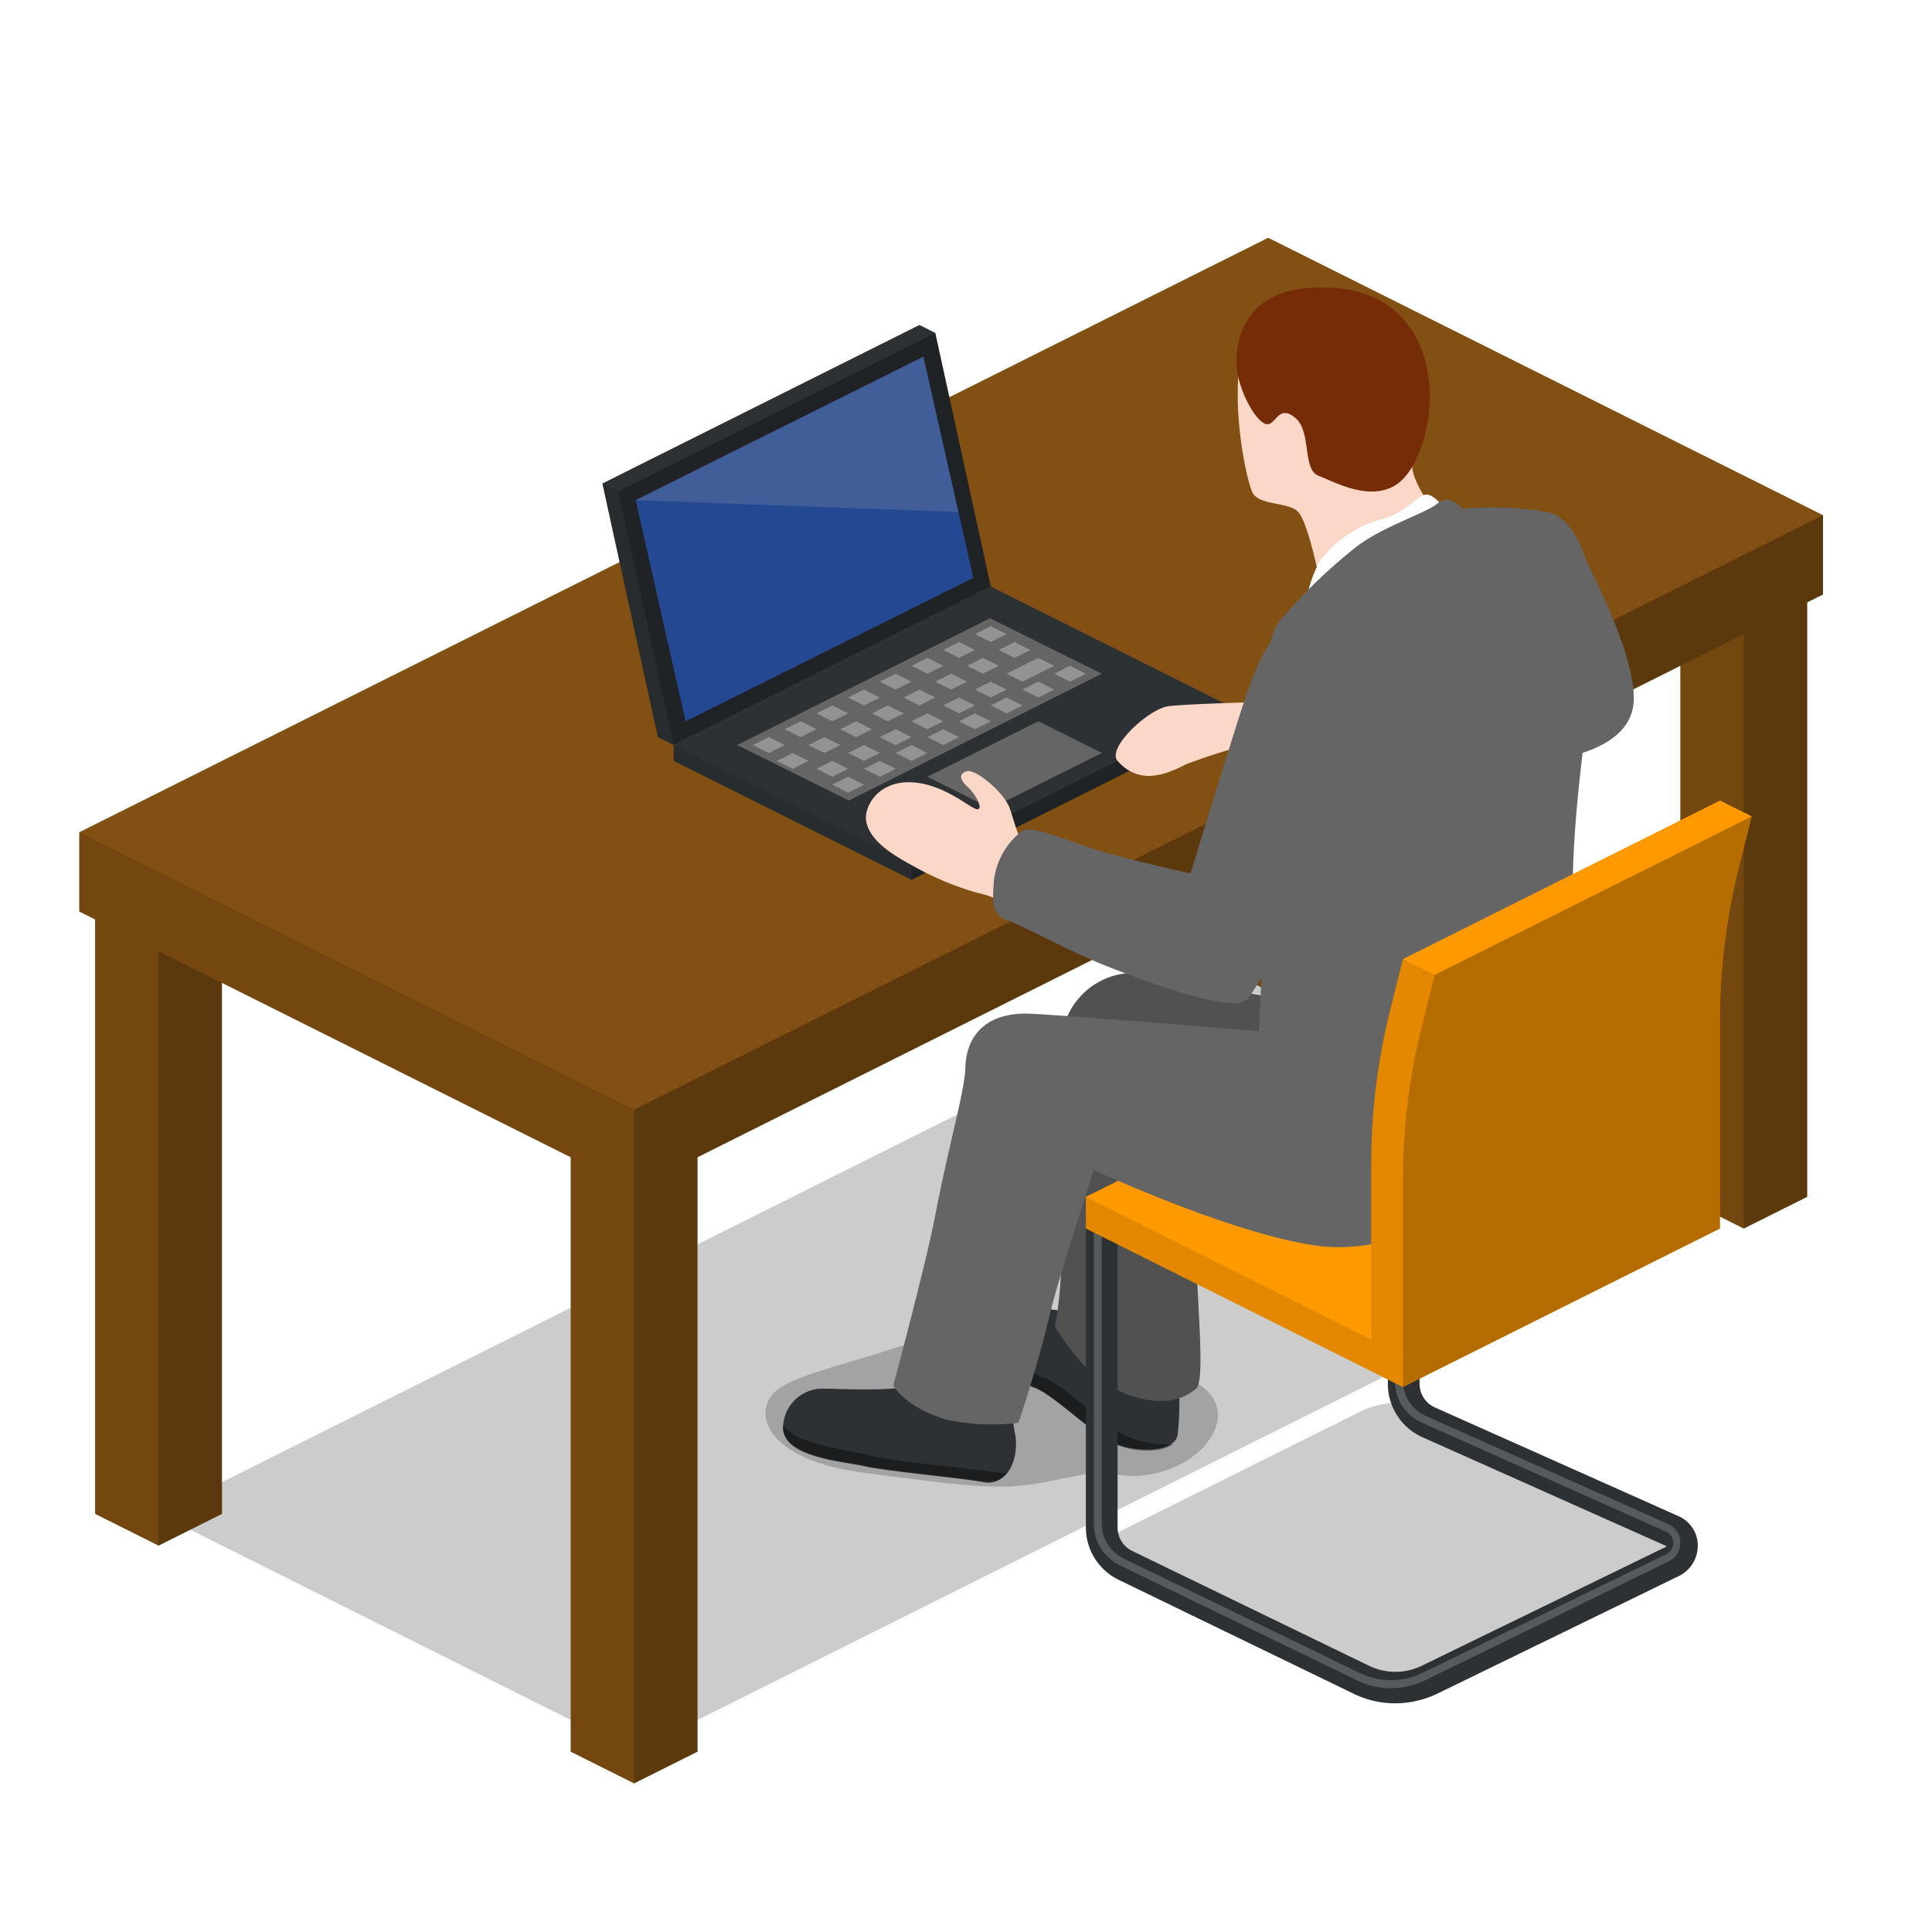 <svg id="img08" xmlns="http://www.w3.org/2000/svg" width="130" height="130" viewBox="0 0 130 130">
  <rect id="chart-background-color" width="130" height="130" fill="#fff"/>
  <g id="chart-container">
    <g id="i9" transform="translate(0 -8)">
      <g id="Group_20150" data-name="Group 20150">
        <g id="Group_20136" data-name="Group 20136">
          <path id="Path_46999" data-name="Path 46999" d="M10.667,109.866l32,16,74.666-37.333-32-16Z" opacity="0.2"/>
          <g id="Group_20129" data-name="Group 20129">
            <g id="Group_20128" data-name="Group 20128">
              <path id="Path_47000" data-name="Path 47000" d="M113.066,45.333v43.2l4.267,2.133,4.267-2.133v-43.2L117.333,43.2Z" fill="#825012"/>
              <path id="Path_47001" data-name="Path 47001" d="M117.333,90.666l-4.267-2.133v-43.2l4.267,2.133Z" opacity="0.11"/>
              <path id="Path_47002" data-name="Path 47002" d="M117.333,90.666l4.267-2.133v-43.2l-4.267,2.133Z" opacity="0.29"/>
            </g>
          </g>
          <g id="Group_20131" data-name="Group 20131">
            <g id="Group_20130" data-name="Group 20130">
              <path id="Path_47003" data-name="Path 47003" d="M81.066,29.333v43.2l4.267,2.133L89.6,72.533v-43.2L85.333,27.2Z" fill="#825012"/>
              <path id="Path_47004" data-name="Path 47004" d="M85.333,74.666l-4.267-2.133v-43.2l4.267,2.133Z" opacity="0.11"/>
              <path id="Path_47005" data-name="Path 47005" d="M85.333,74.666,89.6,72.533v-43.2l-4.267,2.133Z" opacity="0.29"/>
            </g>
          </g>
          <g id="Group_20133" data-name="Group 20133">
            <g id="Group_20132" data-name="Group 20132">
              <path id="Path_47006" data-name="Path 47006" d="M38.4,82.666v43.2L42.666,128l4.267-2.133v-43.2l-4.267-2.133Z" fill="#825012"/>
              <path id="Path_47007" data-name="Path 47007" d="M42.666,128,38.4,125.866v-43.2L42.666,84.8Z" opacity="0.11"/>
              <path id="Path_47008" data-name="Path 47008" d="M42.666,128l4.267-2.133v-43.2L42.666,84.8Z" opacity="0.29"/>
            </g>
          </g>
          <g id="Group_20135" data-name="Group 20135">
            <g id="Group_20134" data-name="Group 20134">
              <path id="Path_47009" data-name="Path 47009" d="M6.4,66.666v43.2L10.667,112l4.267-2.133v-43.2l-4.267-2.133Z" fill="#825012"/>
              <path id="Path_47010" data-name="Path 47010" d="M10.667,112,6.4,109.866v-43.2L10.667,68.8Z" opacity="0.11"/>
              <path id="Path_47011" data-name="Path 47011" d="M10.667,112l4.267-2.133v-43.2L10.667,68.8Z" opacity="0.29"/>
            </g>
          </g>
          <path id="Path_47012" data-name="Path 47012" d="M5.333,64v5.333L42.666,88l80-40V42.666L85.333,24Z" fill="#825012"/>
          <path id="Path_47013" data-name="Path 47013" d="M42.666,88,5.333,69.333V64L42.666,82.666Z" opacity="0.11"/>
          <path id="Path_47014" data-name="Path 47014" d="M42.666,88l80-40V42.666l-80,40Z" opacity="0.29"/>
        </g>
        <g id="Group_20142" data-name="Group 20142">
          <g id="Group_20139" data-name="Group 20139">
            <g id="Group_20138" data-name="Group 20138">
              <path id="Path_47015" data-name="Path 47015" d="M45.333,58.133V59.2l16,8L82.666,56.533V55.466l-16-8Z" fill="#2d3134"/>
              <path id="Path_47016" data-name="Path 47016" d="M49.6,58.133,66.613,49.6l7.52,3.733L57.12,61.866Z" fill="#656565"/>
              <path id="Path_47017" data-name="Path 47017" d="M62.4,60.266l7.467-3.733,4.267,2.133L66.666,62.4Z" fill="#656565"/>
              <path id="Path_47018" data-name="Path 47018" d="M61.333,67.2l-16-8V58.133l16,8Z" opacity="0.11"/>
              <path id="Path_47019" data-name="Path 47019" d="M61.333,67.2,82.666,56.533V55.466L61.333,66.133Z" opacity="0.29"/>
              <g id="Group_20137" data-name="Group 20137">
                <path id="Path_47020" data-name="Path 47020" d="M57.066,61.333l1.067-.533-1.067-.533L56,60.8Z" fill="#fff" opacity="0.3"/>
                <path id="Path_47021" data-name="Path 47021" d="M59.2,60.266l1.067-.533L59.2,59.2l-1.067.533Z" fill="#fff" opacity="0.3"/>
                <path id="Path_47022" data-name="Path 47022" d="M61.333,59.2l1.067-.533-1.067-.533-1.067.533Z" fill="#fff" opacity="0.3"/>
                <path id="Path_47023" data-name="Path 47023" d="M63.466,58.133l1.067-.533-1.067-.533L62.4,57.6Z" fill="#fff" opacity="0.3"/>
                <path id="Path_47024" data-name="Path 47024" d="M65.6,57.066l1.067-.533L65.6,56l-1.067.533Z" fill="#fff" opacity="0.3"/>
                <path id="Path_47025" data-name="Path 47025" d="M67.733,56l1.067-.533-1.067-.533-1.067.533Z" fill="#fff" opacity="0.3"/>
                <path id="Path_47026" data-name="Path 47026" d="M69.866,54.933l1.067-.533-1.067-.533L68.8,54.4Z" fill="#fff" opacity="0.3"/>
                <path id="Path_47027" data-name="Path 47027" d="M72,53.866l1.067-.533L72,52.8l-1.067.533Z" fill="#fff" opacity="0.3"/>
                <path id="Path_47028" data-name="Path 47028" d="M56,60.266l1.067-.533L56,59.2l-1.067.533Z" fill="#fff" opacity="0.3"/>
                <path id="Path_47029" data-name="Path 47029" d="M58.133,59.2l1.067-.533-1.067-.533-1.067.533Z" fill="#fff" opacity="0.3"/>
                <path id="Path_47030" data-name="Path 47030" d="M60.266,58.133l1.067-.533-1.067-.533L59.2,57.6Z" fill="#fff" opacity="0.3"/>
                <path id="Path_47031" data-name="Path 47031" d="M62.4,57.066l1.067-.533L62.4,56l-1.067.533Z" fill="#fff" opacity="0.3"/>
                <path id="Path_47032" data-name="Path 47032" d="M64.533,56l1.067-.533-1.067-.533-1.067.533Z" fill="#fff" opacity="0.3"/>
                <path id="Path_47033" data-name="Path 47033" d="M66.666,54.933l1.067-.533-1.067-.533L65.6,54.4Z" fill="#fff" opacity="0.3"/>
                <path id="Path_47034" data-name="Path 47034" d="M70.933,52.8,68.8,53.866l-1.067-.533,2.133-1.067Z" fill="#fff" opacity="0.3"/>
                <path id="Path_47035" data-name="Path 47035" d="M53.333,59.733,54.4,59.2l-1.067-.533-1.067.533Z" fill="#fff" opacity="0.3"/>
                <path id="Path_47036" data-name="Path 47036" d="M55.466,58.666l1.067-.533L55.466,57.6l-1.067.533Z" fill="#fff" opacity="0.3"/>
                <path id="Path_47037" data-name="Path 47037" d="M57.6,57.6l1.067-.533L57.6,56.533l-1.067.533Z" fill="#fff" opacity="0.3"/>
                <path id="Path_47038" data-name="Path 47038" d="M59.733,56.533,60.8,56l-1.067-.533L58.666,56Z" fill="#fff" opacity="0.3"/>
                <path id="Path_47039" data-name="Path 47039" d="M61.866,55.466l1.067-.533L61.866,54.4l-1.067.533Z" fill="#fff" opacity="0.3"/>
                <path id="Path_47040" data-name="Path 47040" d="M64,54.4l1.067-.533L64,53.333l-1.067.533Z" fill="#fff" opacity="0.3"/>
                <path id="Path_47041" data-name="Path 47041" d="M66.133,53.333,67.2,52.8l-1.067-.533-1.067.533Z" fill="#fff" opacity="0.3"/>
                <path id="Path_47042" data-name="Path 47042" d="M68.266,52.266l1.067-.533L68.266,51.2l-1.067.533Z" fill="#fff" opacity="0.3"/>
                <path id="Path_47043" data-name="Path 47043" d="M51.733,58.666l1.067-.533L51.733,57.6l-1.067.533Z" fill="#fff" opacity="0.3"/>
                <path id="Path_47044" data-name="Path 47044" d="M53.866,57.6l1.067-.533-1.067-.533-1.067.533Z" fill="#fff" opacity="0.3"/>
                <path id="Path_47045" data-name="Path 47045" d="M56,56.533,57.066,56,56,55.466,54.933,56Z" fill="#fff" opacity="0.3"/>
                <path id="Path_47046" data-name="Path 47046" d="M58.133,55.466l1.067-.533L58.133,54.4l-1.067.533Z" fill="#fff" opacity="0.3"/>
                <path id="Path_47047" data-name="Path 47047" d="M60.266,54.4l1.067-.533-1.067-.533-1.067.533Z" fill="#fff" opacity="0.3"/>
                <path id="Path_47048" data-name="Path 47048" d="M62.4,53.333l1.067-.533L62.4,52.266l-1.067.533Z" fill="#fff" opacity="0.3"/>
                <path id="Path_47049" data-name="Path 47049" d="M64.533,52.266l1.067-.533L64.533,51.2l-1.067.533Z" fill="#fff" opacity="0.3"/>
                <path id="Path_47050" data-name="Path 47050" d="M66.666,51.2l1.067-.533-1.067-.533-1.067.533Z" fill="#fff" opacity="0.3"/>
              </g>
            </g>
          </g>
          <g id="Group_20141" data-name="Group 20141">
            <g id="Group_20140" data-name="Group 20140">
              <path id="Path_47051" data-name="Path 47051" d="M40.533,40.533,44.266,57.6l1.067.533L66.666,47.466,62.933,30.4l-1.067-.533Z" fill="#2d3134"/>
              <path id="Path_47052" data-name="Path 47052" d="M45.333,58.133,44.266,57.6,40.533,40.533l1.067.533Z" opacity="0.11"/>
              <path id="Path_47053" data-name="Path 47053" d="M42.773,41.653,62.133,32l3.36,14.88-19.36,9.653Z" fill="#36c"/>
              <path id="Path_47054" data-name="Path 47054" d="M42.773,41.653,62.133,32,64.48,42.453Z" fill="#fff" opacity="0.2"/>
              <path id="Path_47055" data-name="Path 47055" d="M45.333,58.133,66.666,47.466,62.933,30.4,41.6,41.066Z" opacity="0.29"/>
            </g>
          </g>
        </g>
        <g id="Group_20149" data-name="Group 20149">
          <path id="Path_47056" data-name="Path 47056" d="M75.52,113.706l15.467,7.733a6.894,6.894,0,0,0,6.293,0l15.467-7.733a1.521,1.521,0,0,0,0-2.72l-16.053-8a5.875,5.875,0,0,0-5.173,0l-16.053,8A1.538,1.538,0,0,0,75.52,113.706Z" opacity="0.2"/>
          <g id="Group_20143" data-name="Group 20143">
            <path id="Path_47057" data-name="Path 47057" d="M52.48,101.386c-2.027,1.387-1.227,4.8,5.6,5.707s8.853,1.12,11.2.8c2.187-.267,3.947-1.013,5.707-.693,5.387.96,9.867-4.64,4.64-6.56C74.4,98.666,63.2,97.706,60.32,98.666,57.493,99.626,53.92,100.426,52.48,101.386Z" opacity="0.2"/>
            <path id="Path_47058" data-name="Path 47058" d="M72.16,96.319c-1.44-.213-5.173-.96-5.44.96-.32,1.92,1.493,3.573,2.827,4.053s3.947,3.147,5.44,3.787,4.213.64,4.267-.693a19.869,19.869,0,0,0,0-4.053,59.509,59.509,0,0,0-5.44-3.093Z" fill="#2d3134"/>
            <path id="Path_47059" data-name="Path 47059" d="M70.986,97.279s1.813,2.987,3.573,3.947c2.08,1.12,4.373,1.547,5.92.213.693-.587-.053-6.613,0-10.453a43.73,43.73,0,0,1,.693-6.187L88,75.573,77.173,73.546a4.886,4.886,0,0,0-5.76,4.64l-.213,6.72a79.033,79.033,0,0,1,.213,8.32A27.946,27.946,0,0,1,70.986,97.279Z" fill="#656565"/>
            <path id="Path_47060" data-name="Path 47060" d="M70.986,97.279s1.813,2.987,3.573,3.947c2.08,1.12,4.373,1.547,5.92.213.693-.587-.053-6.613,0-10.453a43.73,43.73,0,0,1,.693-6.187L88,75.573,77.173,73.546a4.886,4.886,0,0,0-5.76,4.64l-.213,6.72a79.033,79.033,0,0,1,.213,8.32A27.946,27.946,0,0,1,70.986,97.279Z" opacity="0.2"/>
            <path id="Path_47061" data-name="Path 47061" d="M75.946,104.693c-1.6-.693-4.373-3.573-5.867-4.053-1.333-.48-3.093-2.027-3.093-3.893a.971.971,0,0,0-.213.587c-.32,1.92,1.493,3.573,2.827,4.053s3.947,3.147,5.44,3.787c1.173.533,3.04.64,3.893,0A6.779,6.779,0,0,1,75.946,104.693Z" opacity="0.4"/>
          </g>
          <path id="Path_47062" data-name="Path 47062" d="M93.866,122.613a6.392,6.392,0,0,1-2.773-.64l-15.84-7.68a3.913,3.913,0,0,1-2.187-3.52V90.133a1.067,1.067,0,0,1,2.133,0v20.64a1.753,1.753,0,0,0,1.013,1.6l15.84,7.68a4.067,4.067,0,0,0,3.68,0l16.32-7.947a.052.052,0,0,0,.053-.053c0-.053,0-.053-.053-.053l-16.373-7.307a3.938,3.938,0,0,1-2.293-3.573V98.666a1.067,1.067,0,0,1,2.133,0v2.453a1.747,1.747,0,0,0,1.067,1.6l16.373,7.307a2.153,2.153,0,0,1,1.28,1.973,2.275,2.275,0,0,1-1.227,2.027l-16.32,7.947A6.622,6.622,0,0,1,93.866,122.613Z" fill="#2d3134"/>
          <path id="Path_47063" data-name="Path 47063" d="M93.6,121.6a5.317,5.317,0,0,1-2.4-.587l-15.84-7.68a3.125,3.125,0,0,1-1.76-2.773V89.919a.267.267,0,1,1,.533,0v20.64a2.618,2.618,0,0,0,1.44,2.293l15.84,7.68a4.858,4.858,0,0,0,4.373,0l16.32-7.947a.827.827,0,0,0,.48-.8.8.8,0,0,0-.533-.747l-16.373-7.307a3.046,3.046,0,0,1-1.813-2.827V98.453a.267.267,0,1,1,.533,0v2.453a2.591,2.591,0,0,0,1.493,2.347l16.373,7.307a1.347,1.347,0,0,1,.8,1.227,1.39,1.39,0,0,1-.8,1.28L96,121.013A5.491,5.491,0,0,1,93.6,121.6Z" fill="#fff" opacity="0.2"/>
          <g id="Group_20145" data-name="Group 20145">
            <g id="Group_20144" data-name="Group 20144">
              <path id="Path_47064" data-name="Path 47064" d="M73.066,88.533v2.133L94.4,101.333l21.333-10.667V88.533L94.4,77.866Z" fill="#f90"/>
              <path id="Path_47065" data-name="Path 47065" d="M94.4,101.333,73.066,90.666V88.533L94.4,99.2Z" opacity="0.11"/>
            </g>
          </g>
          <g id="Group_20146" data-name="Group 20146">
            <path id="Path_47066" data-name="Path 47066" d="M61.973,101.013c-1.013.693-5.44.427-6.56.427a2.653,2.653,0,0,0-2.72,2.72c.107,1.92,4.107,2.187,5.493,2.507s6.56.8,8,1.067c1.387.267,2.4-1.227,2.133-3.147a12.168,12.168,0,0,1-.213-2.933Z" fill="#2d3134"/>
            <path id="Path_47067" data-name="Path 47067" d="M67.2,107.093c-1.6-.267-7.253-.747-8.747-1.173-1.28-.373-4.747-.64-5.76-2.027v.213c.107,1.92,4.107,2.187,5.493,2.507s6.56.8,8,1.067a1.658,1.658,0,0,0,1.6-.64A.734.734,0,0,1,67.2,107.093Z" opacity="0.4"/>
            <path id="Path_47068" data-name="Path 47068" d="M85.546,75.093l15.68-4.587s5.493,8,4.64,12.853c-.96,5.493-7.147,5.28-7.147,5.28s-4.48,4.053-10.347,3.147S73.6,86.719,73.6,86.719s-2.293,7.04-2.933,9.6c-.8,3.467-2.133,7.413-2.133,7.413a14.337,14.337,0,0,1-4.853-.213c-2.773-.8-3.573-2.293-3.573-2.293s2.133-7.947,2.773-11.2c1.013-5.28,2.027-8.533,2.08-10.24.053-1.867,1.173-3.733,4.427-3.573,3.2.16,15.947,1.227,15.947,1.227Z" fill="#656565"/>
          </g>
          <g id="Group_20147" data-name="Group 20147">
            <path id="Path_47069" data-name="Path 47069" d="M75.2,59.2c-.747-.853,2.027-3.467,3.413-3.68,1.387-.16,5.653-.267,5.653-.267l.48,2.667a38.541,38.541,0,0,0-4.907,1.493C78.666,60,76.746,60.96,75.2,59.2Z" fill="#fbd7c7"/>
            <path id="Path_47070" data-name="Path 47070" d="M67.68,68.853a5.169,5.169,0,0,0-1.813-.747,20,20,0,0,1-4.48-1.867c-1.173-.64-2.827-1.6-3.093-2.933-.213-1.013.8-2.773,3.04-2.667s4,1.813,4.427,1.813-.107-1.013-.64-1.493-.64-.907-.053-1.067,2.507,1.44,2.88,2.507.587,2.24,1.28,2.827a8.57,8.57,0,0,0,1.173.8Z" fill="#fbd7c7"/>
            <path id="Path_47071" data-name="Path 47071" d="M88.853,47.36s-.8-4.267-1.547-4.96c-.693-.64-2.613-.373-3.04-1.28s-1.707-6.773-.427-10.667,9.813-4.107,11.52,1.28-.907,6.24-.213,8.267a6.9,6.9,0,0,0,2.293,3.147A29.645,29.645,0,0,1,92.8,45.6,43.2,43.2,0,0,0,88.853,47.36Z" fill="#fbd7c7"/>
            <path id="Path_47072" data-name="Path 47072" d="M97.226,42.293s-.693-1.067-1.28-1.013-1.28,1.227-3.147,1.707a7.69,7.69,0,0,0-4,2.773,9.188,9.188,0,0,0-1.013,3.36Z" fill="#fff"/>
            <path id="Path_47073" data-name="Path 47073" d="M83.2,32.373c0,1.653,1.227,3.947,1.973,4.16.693.16.8-1.387,1.973-.427,1.12.907.48,3.467,1.547,3.893s3.093,1.547,4.8.853c1.707-.64,2.72-3.68,2.72-6.187,0-2.56-1.12-6.987-6.613-7.307C84,27.04,83.2,30.453,83.2,32.373Z" fill="#762c07"/>
            <path id="Path_47074" data-name="Path 47074" d="M84.693,77.76s4.853,12.853,8.267,14.027,12.587-2.827,13.76-7.147-.8-13.813-.853-14.88c-.267-5.547.8-12.32,1.387-17.227s-.8-9.387-2.933-10.027a20.052,20.052,0,0,0-5.92-.267s-.8-1.067-1.653-.373-3.68,1.547-5.493,2.933a36.841,36.841,0,0,0-5.227,5.067c-1.76,2.4-.64,15.413-.907,18.773Z" fill="#656565"/>
            <path id="Path_47075" data-name="Path 47075" d="M90.773,50.026c-3.147-1.493-5.067-.533-6.827,4.48-.907,2.667-3.84,12.267-3.84,12.267s-3.893-.853-6.347-1.6c-1.6-.48-4.267-1.653-4.96-1.28a4.934,4.934,0,0,0-1.92,3.36c-.107,1.44-.16,2.293.907,2.667s4.107,2.08,6.827,3.147c1.76.693,8.16,3.147,9.227,2.24S90.719,62.72,92,59.253,93.973,51.573,90.773,50.026Z" fill="#656565"/>
            <path id="Path_47076" data-name="Path 47076" d="M105.866,44.106s4.693,8.32,4,11.573-6.24,3.573-6.88,3.573C102.293,59.253,105.866,44.106,105.866,44.106Z" fill="#656565"/>
          </g>
          <g id="Group_20148" data-name="Group 20148">
            <path id="Path_47077" data-name="Path 47077" d="M117.866,62.933l-2.133-1.067L94.4,72.533l-.853,3.413a42.72,42.72,0,0,0-1.28,10.4V98.133L94.4,99.2l21.333-10.667V76.746a42.72,42.72,0,0,1,1.28-10.4Z" fill="#f90"/>
            <path id="Path_47078" data-name="Path 47078" d="M96.533,73.6,94.4,72.533l-.853,3.413a42.72,42.72,0,0,0-1.28,10.4V98.133L94.4,99.2V87.413a42.72,42.72,0,0,1,1.28-10.4Z" opacity="0.11"/>
            <path id="Path_47079" data-name="Path 47079" d="M96.533,73.6l-.853,3.413a42.72,42.72,0,0,0-1.28,10.4v13.92l21.333-10.667V76.746a42.72,42.72,0,0,1,1.28-10.4l.853-3.413Z" opacity="0.29"/>
          </g>
        </g>
      </g>
    </g>
  </g>
</svg>
